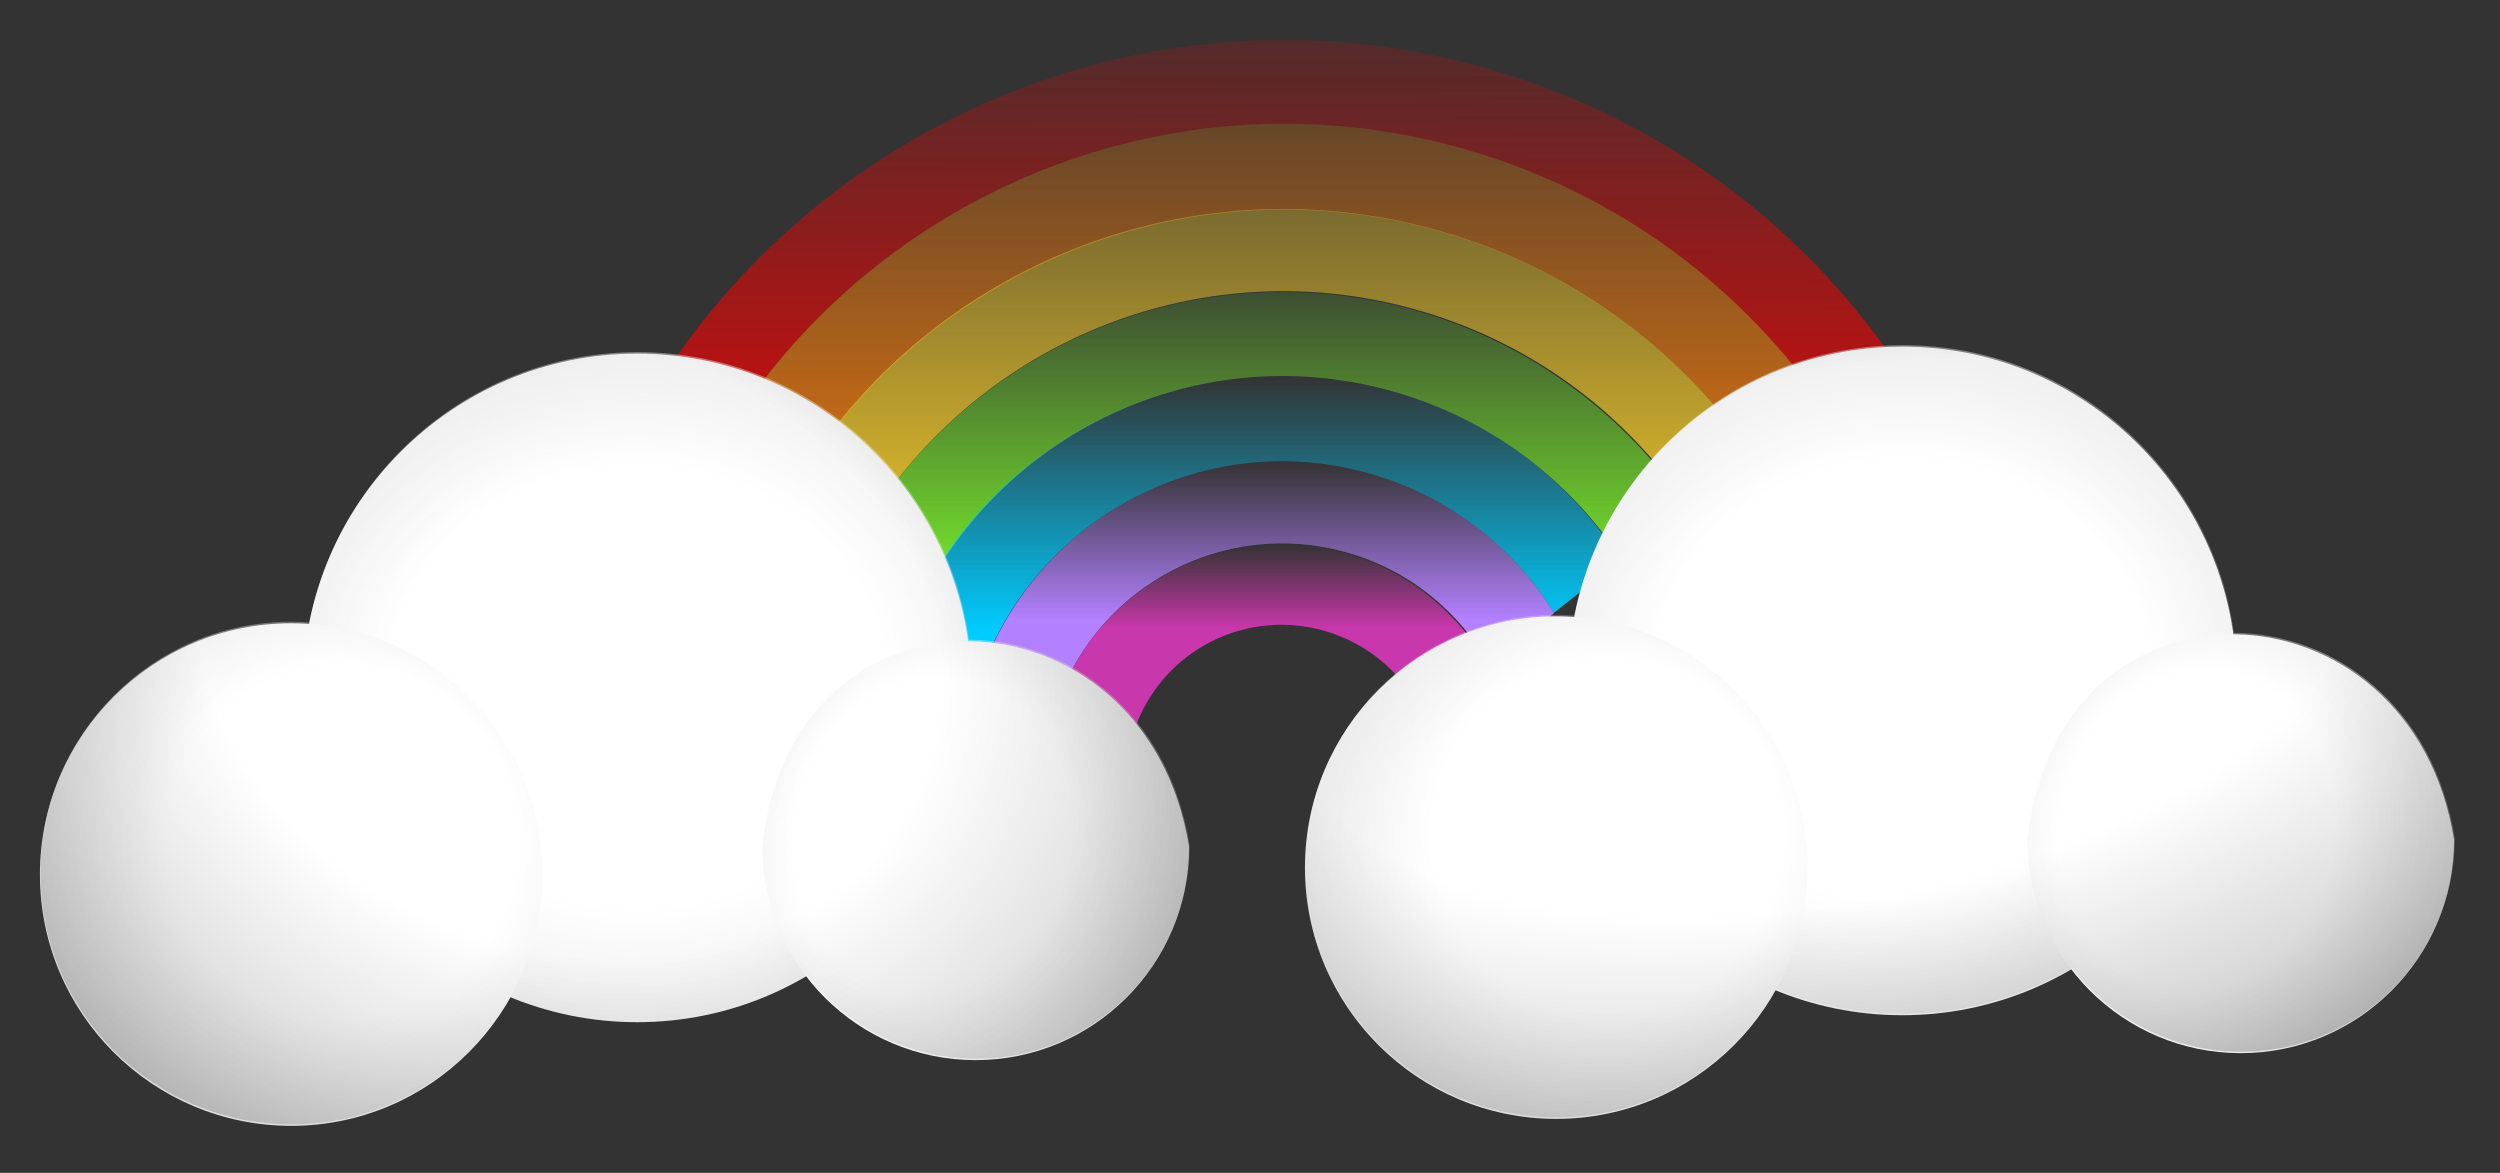 <svg xmlns="http://www.w3.org/2000/svg" xmlns:xlink="http://www.w3.org/1999/xlink" viewBox="0 0 580.85 272.5" version="1.0"><rect x="0" y="0" width="580.85" height="272.5" fill="#333333" stroke="none"/><defs><linearGradient id="i" y2="3047.2" gradientUnits="userSpaceOnUse" x2="2943.3" y1="3105.5" x1="2943.3"><stop offset="0" stop-color="#c837ab"/><stop offset="1" stop-color="#c837ab" stop-opacity="0"/></linearGradient><linearGradient id="b"><stop offset="0" stop-color="#fff" stop-opacity="0"/><stop offset=".357" stop-color="#fff"/><stop offset="1"/></linearGradient><linearGradient id="c" y2="2622.2" gradientUnits="userSpaceOnUse" x2="2949.2" y1="3099.7" x1="2947.2"><stop offset="0" stop-color="red"/><stop offset="1" stop-color="red" stop-opacity="0"/></linearGradient><linearGradient id="d" y2="2637.3" gradientUnits="userSpaceOnUse" x2="2941.4" y1="3105.5" x1="2941.4"><stop offset="0" stop-color="#ff800a"/><stop offset="1" stop-color="#ff800a" stop-opacity="0"/></linearGradient><linearGradient id="e" y2="2661.4" gradientUnits="userSpaceOnUse" x2="2943.3" y1="3103.5" x1="2943.3"><stop offset="0" stop-color="#ffd42a"/><stop offset="1" stop-color="#ffd42a" stop-opacity="0"/></linearGradient><linearGradient id="f" y2="2835.8" gradientUnits="userSpaceOnUse" x2="2943.3" y1="3105.5" x1="2943.3"><stop offset="0" stop-color="#7fff2a"/><stop offset="1" stop-color="#7fff2a" stop-opacity="0"/></linearGradient><linearGradient id="g" y2="2929.7" gradientUnits="userSpaceOnUse" x2="2947.2" y1="3107.4" x1="2947.2"><stop offset="0" stop-color="#0cf"/><stop offset="1" stop-color="#0cf" stop-opacity="0"/></linearGradient><linearGradient id="h" y2="2989.3" gradientUnits="userSpaceOnUse" x2="2947.2" y1="3099.7" x1="2947.2"><stop offset="0" stop-color="#b380ff"/><stop offset="1" stop-color="#b380ff" stop-opacity="0"/></linearGradient><linearGradient id="a"><stop offset="0" stop-color="#fff"/><stop offset=".518" stop-color="#fff"/><stop offset="1" stop-color="#d0d0d0"/></linearGradient><radialGradient id="n" xlink:href="#a" gradientUnits="userSpaceOnUse" cy="2846" cx="1650.7" gradientTransform="matrix(.872 0 0 .771 1578.1 725.85)" r="385.91"/><radialGradient id="o" xlink:href="#a" gradientUnits="userSpaceOnUse" cy="3024" cx="2035.2" gradientTransform="matrix(.472 .098 -.112 .542 2600.7 1185)" r="385.91"/><radialGradient id="p" xlink:href="#a" gradientUnits="userSpaceOnUse" cy="3164" cx="1408.4" gradientTransform="matrix(-.48 .386 -.385 -.479 4706.5 4000)" r="385.91"/><radialGradient id="q" xlink:href="#b" gradientUnits="userSpaceOnUse" cy="2762.1" cx="1641.6" gradientTransform="matrix(1.814 .575 -.464 1.464 1274.4 -2096.1)" r="385.91"/><radialGradient id="j" xlink:href="#a" gradientUnits="userSpaceOnUse" cy="2846" cx="1650.7" gradientTransform="matrix(.872 0 0 .771 -6.59 658.46)" r="385.91"/><radialGradient id="k" xlink:href="#a" gradientUnits="userSpaceOnUse" cy="3024" cx="2035.2" gradientTransform="matrix(.472 .098 -.112 .542 1016 1117.6)" r="385.91"/><radialGradient id="l" xlink:href="#a" gradientUnits="userSpaceOnUse" cy="3164" cx="1408.4" gradientTransform="matrix(-.48 .386 -.385 -.479 3121.8 3932.6)" r="385.91"/><radialGradient id="m" xlink:href="#b" gradientUnits="userSpaceOnUse" cy="2762.1" cx="1641.6" gradientTransform="matrix(-.264 -1.297 2.693 -.548 -5618.3 6466.1)" r="385.91"/></defs><path d="M3367.7 2908.9c-66.8-92.1-164.3-162.8-282.6-194.7-246.2-66.5-499.1 57.3-602.4 281.5l51.9 26.8c91.1-200.3 316.2-311.1 535.3-251.9 106 28.6 193.3 92.3 252.5 175.3l45.3-37z" fill="url(#c)" transform="translate(-687.205 -891.287) scale(.334)"/><path d="M3276.3 2984.2l46.3-38.3c-59.3-83-146.5-146.7-252.5-175.4-219.1-59.1-444.2 51.6-535.2 251.7l52.9 27.3c78.7-175.6 275.4-273 466.7-221.3 93.5 25.2 170.3 82.4 221.8 156z" fill="url(#d)" transform="translate(-687.205 -891.287) scale(.334)"/><path d="M3275.7 2983.4l-44.6 36.1c-44.1-64.7-110.7-114.6-192.2-136.6-164.8-44.5-334.2 40.2-400.5 192.1l-50.7-25.3c78.1-176.3 274.7-273.7 466.1-222 93.5 25.2 170.4 82.1 221.9 155.7z" fill="url(#e)" transform="translate(-687.205 -891.287) scale(.334)"/><path d="M3231.1 3020.8l-45.9 36.4c-36.5-55.6-92.7-98.6-162-117.3-137.7-37.2-279.3 34.5-332.5 162.3l-52.7-26.5c66.2-152 235.6-236.7 400.4-192.2 81.5 22 148.6 72.5 192.7 137.3z" fill="url(#f)" transform="translate(-687.205 -891.287) scale(.334)"/><path d="M2742.7 3129.3c41.1-103.4 154.6-161.9 264.6-132.2 56.8 15.3 102.5 51.3 131.1 97.7l46.7-36.6c-36.7-57-93-100-162.2-118.7-137.7-37.2-279.3 34.5-333.2 162.5l53 27.3z" fill="url(#g)" transform="translate(-687.205 -891.287) scale(.334)"/><path d="M2793.9 3155.5c28.9-79.9 115.1-125.8 198.5-103.2 44.8 12.1 80.3 41.5 101.2 79.1l45-36.4c-28.8-46.6-74.5-82.6-131.3-97.9-110-29.7-223.2 28.7-264.3 132.1l50.9 26.3z" fill="url(#h)" transform="translate(-687.205 -891.287) scale(.334)"/><path d="M3093 3132.2l-44.4 36.1c-12.8-29.1-38.2-52.4-71.4-61.4-57.4-15.5-116.6 18-132.6 75.9l-51-26.8c28.9-79.9 114.8-125.6 198.2-103.1 44.8 12.1 80.3 41.7 101.2 79.3z" fill="url(#i)" transform="translate(-687.205 -891.287) scale(.334)"/><g><path d="M1665.2 2853.2c0 128.3-104.2 232.5-232.6 232.5-128.3 0-232.5-104.2-232.5-232.5 0-128.4 104.2-232.6 232.5-232.6 128.4 0 232.6 104.2 232.6 232.6z" fill="url(#j)" transform="translate(-36.526 -794.747) scale(.334)"/><path d="M1816.5 2963.7c0 81.9-66.5 148.4-148.4 148.4s-148.4-66.5-148.4-148.4c21-195.7 266.9-185.6 296.8 0z" fill="url(#k)" transform="translate(-36.526 -794.747) scale(.334)"/><path d="M1366.8 2983c0 96.5-78.4 174.8-174.9 174.8s-174.8-78.3-174.8-174.8 78.3-174.8 174.8-174.8 174.9 78.3 174.9 174.8z" fill="url(#l)" transform="translate(-36.526 -794.747) scale(.334)"/><path d="M1433.1 2619.6c-113.2 0-207.5 80.9-228.3 188-4.1-.3-8.3-.4-12.4-.4-96.5 0-174.8 78.3-174.8 174.8s78.3 174.8 174.8 174.8c65.5 0 122.6-36.1 152.5-89.5 27.2 11.2 57 17.4 88.2 17.4 42.8 0 83-11.7 117.5-31.9 27.1 35.4 69.9 58.3 118 58.3 81.9 0 148.4-66.5 148.4-148.4-15.2-93.7-85.2-142.6-153.7-143-15.8-113-112.9-200.1-230.2-200.1z" opacity=".4" fill="url(#m)" transform="translate(-36.526 -794.747) scale(.334)"/></g><g><path d="M3249.9 2920.6c0 128.3-104.2 232.5-232.5 232.5-128.4 0-232.6-104.2-232.6-232.5 0-128.4 104.2-232.6 232.6-232.6 128.3 0 232.5 104.2 232.5 232.6z" fill="url(#n)" transform="translate(-859.76 -815.64) scale(.334)"/><path d="M3401.3 3031.1c0 81.9-66.5 148.4-148.5 148.4-81.9 0-148.4-66.5-148.4-148.4 21.1-195.8 266.9-185.6 296.9 0z" fill="url(#o)" transform="translate(-859.76 -815.64) scale(.334)"/><path d="M2951.5 3050.4c0 96.5-78.3 174.8-174.8 174.8s-174.8-78.3-174.8-174.8 78.3-174.8 174.8-174.8 174.8 78.3 174.8 174.8z" fill="url(#p)" transform="translate(-859.76 -815.64) scale(.334)"/><path d="M3017.8 2687c-113.1 0-207.5 80.9-228.3 188-4.1-.3-8.2-.5-12.4-.5-96.5 0-174.8 78.4-174.8 174.9s78.3 174.8 174.8 174.8c65.5 0 122.6-36.1 152.6-89.5 27.2 11.2 56.9 17.4 88.1 17.4 42.9 0 83.1-11.7 117.6-32 27.1 35.5 69.8 58.4 117.9 58.4 81.9 0 148.4-66.5 148.4-148.5-15.1-93.6-85.2-142.6-153.6-143-15.8-113-113-200-230.3-200z" opacity=".4" fill="url(#q)" transform="translate(-859.76 -815.64) scale(.334)"/></g></svg>